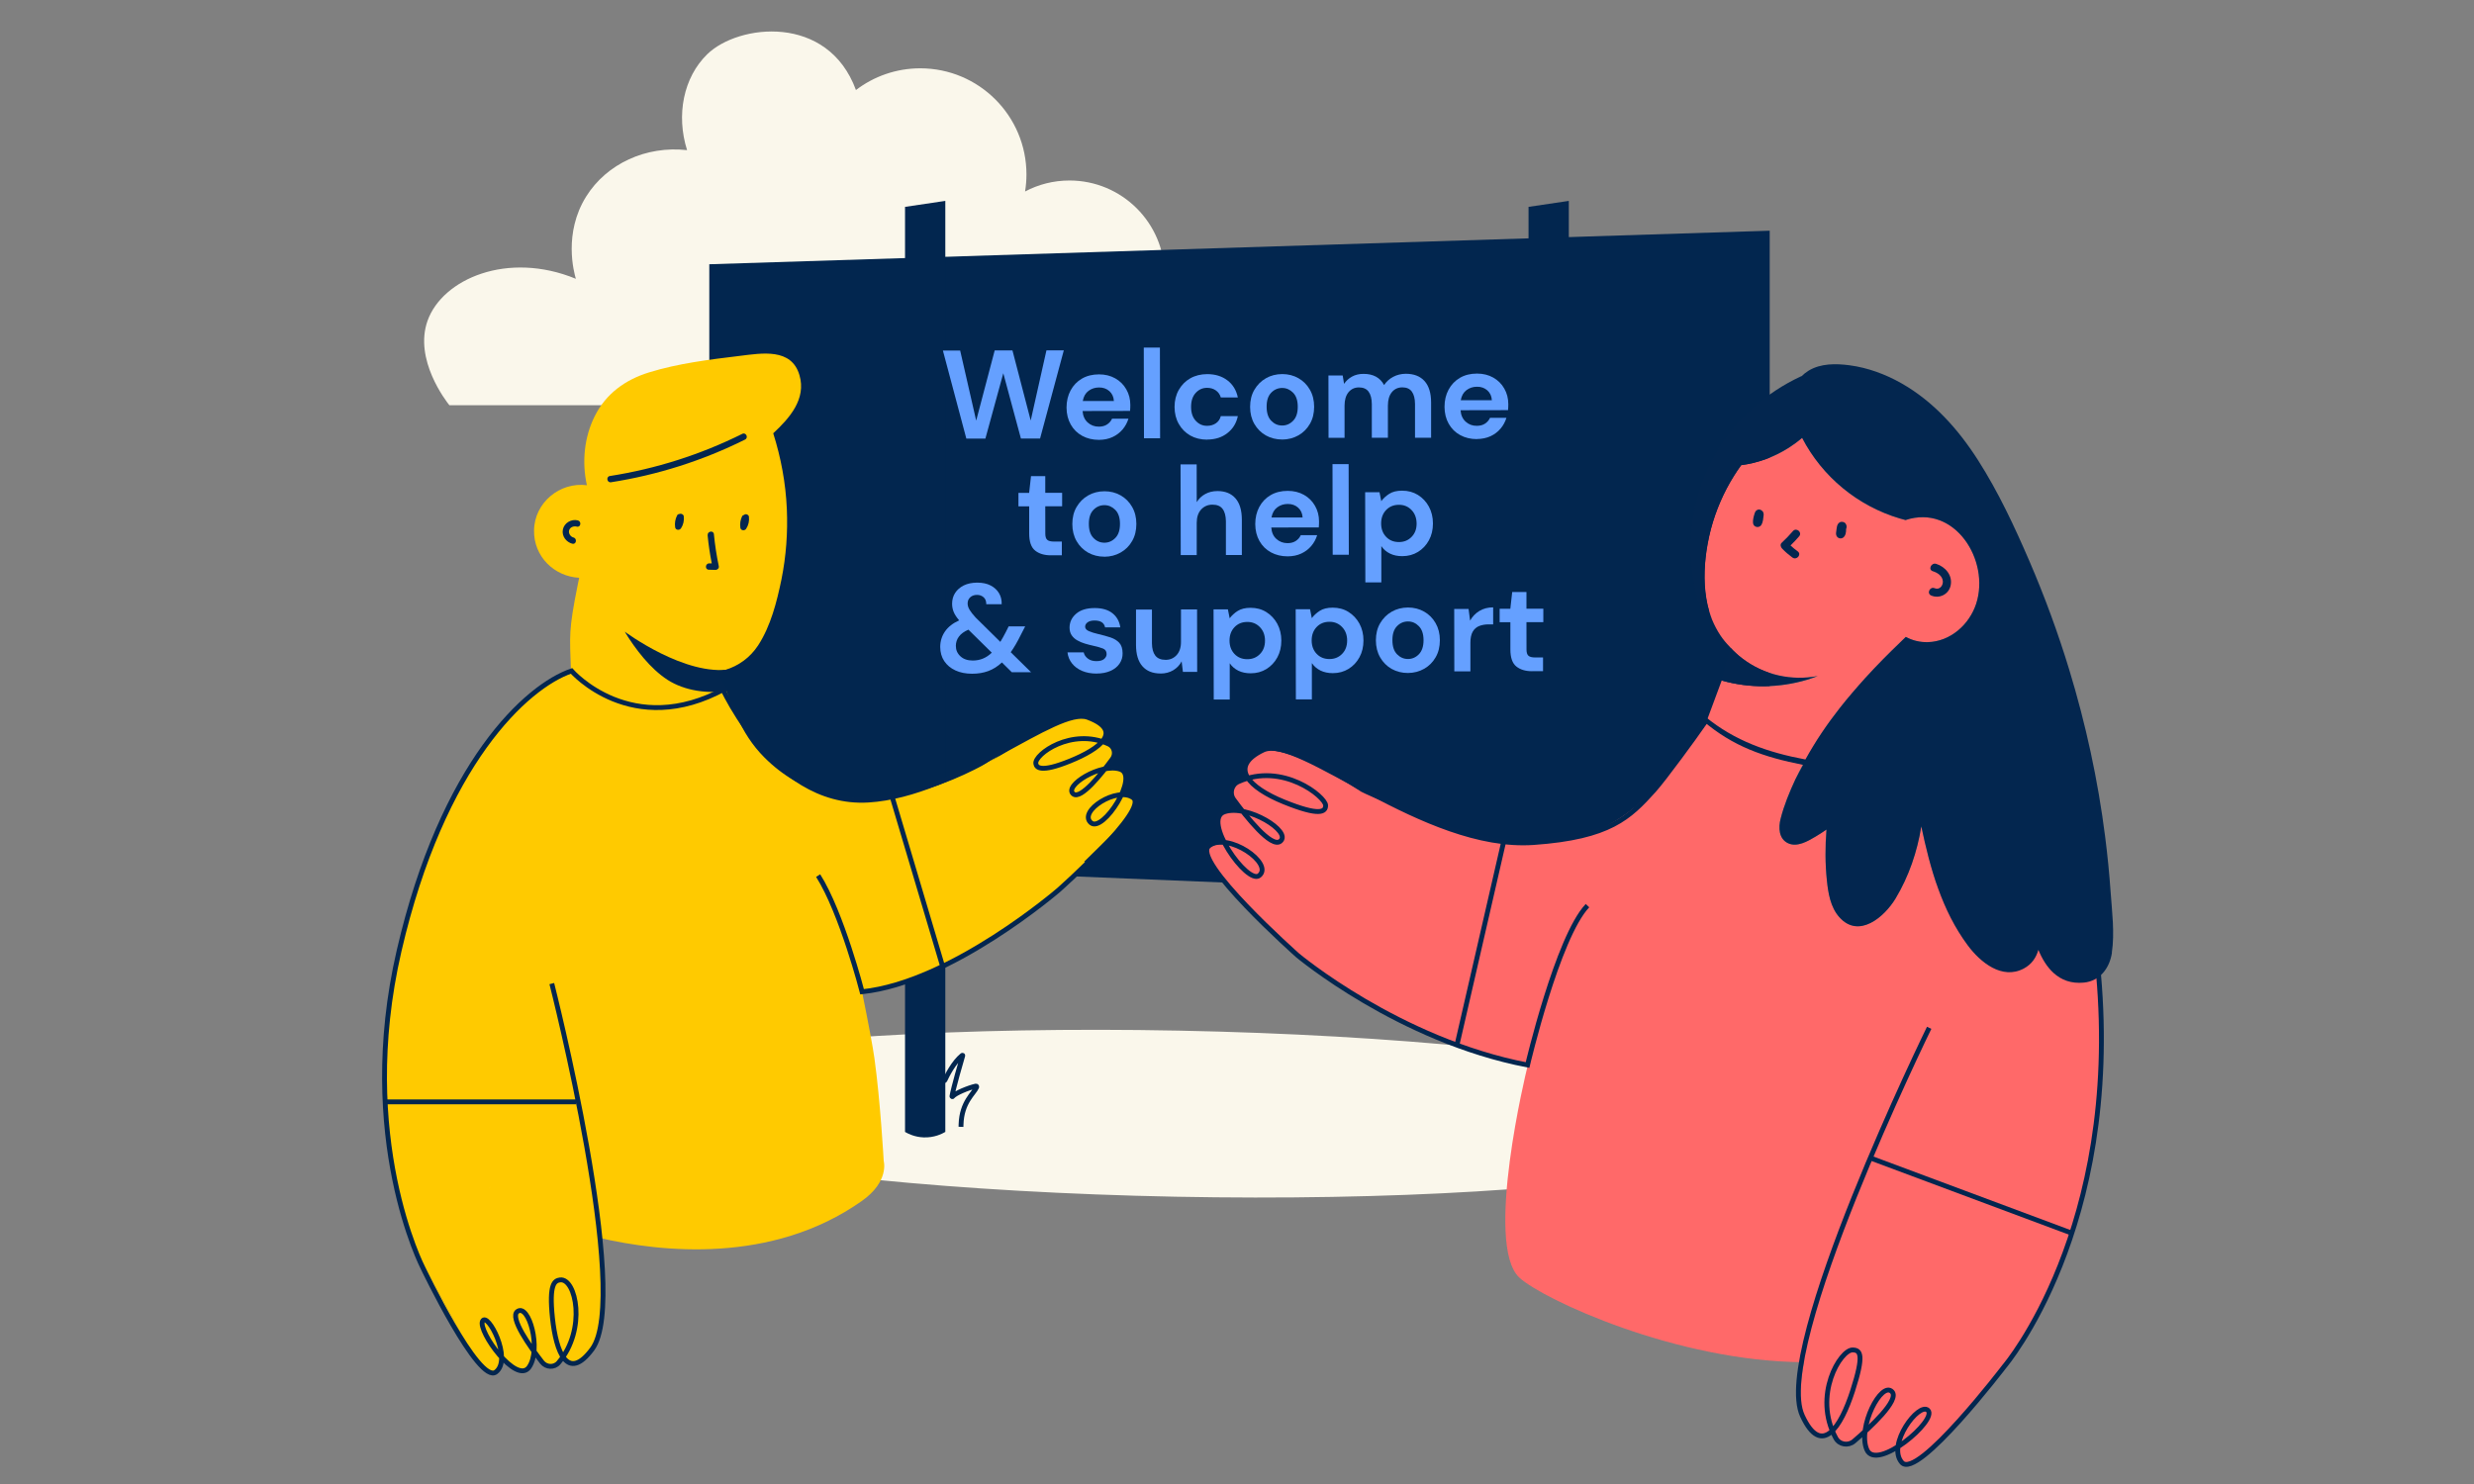<?xml version="1.0" encoding="UTF-8"?><svg id="Layer_2" xmlns="http://www.w3.org/2000/svg" viewBox="0 0 500 300"><rect x="0" y="0" width="500" height="300" fill="#808080" stroke="none"/><defs><style>.cls-1,.cls-2{fill:#03264f;}.cls-3{fill:#02264f;}.cls-4,.cls-5,.cls-6{fill:#65a0ff;}.cls-7{fill:#ffca00;}.cls-8{fill:#ffc8cc;}.cls-9{fill:#faf7eb;}.cls-10{fill:#ff6969;}.cls-2,.cls-5,.cls-11{stroke:#02264f;}.cls-2,.cls-5,.cls-11,.cls-12{stroke-miterlimit:10;stroke-width:.98px;}.cls-11{stroke-linecap:square;}.cls-11,.cls-12{fill:none;}.cls-6{opacity:0;}.cls-12{stroke:#03264f;}</style></defs><g id="Layer_1-2"><rect class="cls-6" width="500" height="300"/><path class="cls-9" d="m219.88,74.6c8.83-1.74,15.5-9.53,15.5-18.87,0-10.63-8.61-19.24-19.24-19.24-3.24,0-6.29.8-8.97,2.22.18-1.12.28-2.27.28-3.44,0-11.85-9.61-21.46-21.46-21.46-4.89,0-9.4,1.64-13,4.39-5.68-15.47-23.76-13.36-30.05-7.24-4.81,4.68-6.33,12.28-4.08,19.39-8.28-.92-16.24,2.73-20.39,9.37-4.63,7.41-2.48,15.31-2.09,16.64-13.77-5.67-26.95.01-29.97,8.48-2.8,7.85,3.78,16.29,4.41,17.08h139.72c1.27-2.11,2.27-3.6,3.02-4.65-2.56,1.99-7.62,3.84-13.69-2.67Z"/><path class="cls-4" d="m233.56,77.26c2.24-1.74,2.57-3.57,0,0h0Z"/><ellipse class="cls-9" cx="237.88" cy="225.11" rx="16.79" ry="121.47" transform="translate(8.18 458.57) rotate(-88.88)"/><polygon class="cls-3" points="143.35 53.42 143.35 174.13 357.66 182.95 357.66 46.64 143.35 53.42"/><path class="cls-3" d="m317.06,228.83c-.56.37-1.95,1.18-3.9,1.23-2.15.05-3.69-.87-4.24-1.23V41.82l8.14-1.21v188.22Z"/><path class="cls-3" d="m191.04,228.83c-.64.38-2.24,1.19-4.4,1.1-1.78-.07-3.09-.73-3.73-1.1V41.82l8.14-1.21v188.22Z"/><path class="cls-10" d="m407.65,272.37l-.02.03s.01-.02.01-.03h0Z"/><path class="cls-1" d="m197.5,164.89c.02.1.05.21.1.32.09.18.21.33.35.45.53.45,1.36.52,2.02.38,1.24-.25,2.3-1.12,3.32-1.8,2.05-1.38,4.1-2.76,6.15-4.13-.84-.07-1.71.08-2.54.22.03-.02.06-.04.09-.06,0,0,0,0,.01,0,.37-.17.75-.35,1.11-.56-.15.04-.29.09-.44.13-1,.31-1.99.64-2.97.99-.65.23-1.3.47-1.95.71-1.3.49-2.61.99-3.86,1.57-.71.33-1.56.95-1.4,1.79Zm2.29-1.34c.58-.25,1.15-.49,1.73-.72.03-.01.06-.02.08-.04,1.02-.4,2.04-.79,3.07-1.16.13-.05.26-.09.39-.14.63-.22,1.26-.43,1.89-.63l-2.54,1.7c-.95.64-1.9,1.3-2.87,1.92-.6.38-1.76,1.09-2.59.86-.17-.05-.33-.13-.46-.26-.1-.1-.16-.19-.19-.28-.2-.63,1.06-1.07,1.49-1.26Z"/><path class="cls-10" d="m389.18,294.21s9.32-7.34,18.45-21.81l-18.45,21.81Z"/><path class="cls-8" d="m369.75,282.34c.04-.16.08-.32.13-.48l-.13.48h0Z"/><path class="cls-7" d="m83.98,252.56c5.39,14.45,12.25,22.64,12.25,22.64l-12.25-22.64Z"/><path class="cls-7" d="m115.42,136.16c-.28.08-.56.18-.86.29-7.05,2.49-18.07,10.85-28.11,37.31-1.53,3.46-2.8,7.05-3.68,10.71-8.88,28.56-4.75,52.13,1.2,68.08v.02s12.26,22.64,12.26,22.64c0,0,3.99,5.18,5.14-.83,0,0,4.99,6.47,6.72-.95,0,0,3.09,5.27,5.67.86,0,0,9.41,8.24,7.47-20.96l-.17-3.1c12.49,2.9,34.93,5.39,53.11-7.44,5.62-3.96,4.43-8.07,4.43-8.07,0,0-.67-12.12-1.88-20.8-.32-2.3-1.26-7.33-2.51-13.45,25.5-4.1,45.39-26.03,45.39-26.03l-.5-.24,8.99-8.82s3.61-4.91-2.06-4.39c0,0,4.5-6.14-2.59-5.78,0,0,4.47-4.18-.15-5.36,0,0,1.62-10.29-16.07-.48-.05.02-.1.05-.14.08-.49.37-2.23,1.64-4.85,3.23-8.03,4.85-24.37,12.67-38.72,6.6-1.01-.43-2-.92-2.99-1.49-2.08-1.2-4.11-2.74-6.03-4.66-2.42-2.42-4.29-5.32-5.63-8.47-.68-1.59-1.47-3.48-2.37-5.71l.07.25-.11-.23c-2.15.38-4.31.5-6.48.1-5.64-2.09-10.44-6.04-13.56-11.18,0,0,0,0,.02,0,.14.11.29.2.44.31,3.93,2.97,8.48,5.48,13.24,6.74,1.85.5,3.86.9,5.8.59.3-.05.71-.12.7-.11,2.64-.82,4.96-2.45,6.6-4.94,2.55-3.91,3.8-8.85,4.73-13.38.94-4.68,1.29-9.46,1.08-14.23-.23-5.21-1.18-10.32-2.75-15.28,3.29-3.05,6.73-6.93,5.3-11.76-1.61-5.52-7.61-4.43-12.04-3.89-6.12.74-12.49,1.52-18.39,3.35-4.79,1.48-8.7,4.32-10.95,8.85-2.14,4.28-2.61,9.3-1.58,13.95-5.47-.7-10.62,3.52-10.68,9.16-.08,5.24,4.07,9.29,9.12,9.55h0c-.1.48-.19.94-.29,1.41-1.88,9.33-1.61,10.14-1.37,17.5v.46Z"/><path class="cls-7" d="m202.47,152.35c-.49.37-2.23,1.64-4.85,3.23l.26-.33c1.66-1.12,3.19-2.08,4.58-2.9Z"/><path class="cls-7" d="m202.61,152.24v.02s-.1.05-.14.08c.1-.07.14-.11.14-.11Z"/><path class="cls-8" d="m115.55,268.31c0-.15-.01-.3-.02-.45l.03.45h0Z"/><path class="cls-8" d="m98.94,240.21c.07-.13.13-.27.2-.4l-.21.4h0Z"/><path class="cls-4" d="m195.3,88.67l-4.74-17.81h3.49s3.24,14.17,3.24,14.17l3.74-14.19h3.59s3.69,14.17,3.69,14.17l3.18-14.19h3.51s-4.8,17.83-4.8,17.83h-3.87s-3.56-13.2-3.56-13.2l-3.62,13.22h-3.84Z"/><path class="cls-4" d="m222.11,88.92c-1.27,0-2.4-.27-3.39-.81-.99-.54-1.76-1.3-2.32-2.29s-.84-2.12-.85-3.41c0-1.31.27-2.47.82-3.49s1.31-1.81,2.29-2.38c.98-.57,2.13-.86,3.45-.86,1.24,0,2.33.27,3.29.81.95.54,1.7,1.28,2.23,2.22.54.94.81,1.99.81,3.14,0,.19,0,.38-.01.58,0,.2-.02.42-.04.64l-9.6.02c.07.98.42,1.76,1.04,2.32.62.56,1.37.84,2.25.84.66,0,1.22-.15,1.67-.45.45-.3.78-.68,1-1.16h3.31c-.24.79-.63,1.52-1.18,2.17s-1.23,1.17-2.03,1.54c-.81.38-1.72.56-2.74.57Zm0-10.59c-.8,0-1.5.23-2.11.68-.61.45-1,1.13-1.17,2.05h6.29c-.05-.84-.36-1.5-.92-2-.56-.49-1.26-.74-2.09-.73Z"/><path class="cls-4" d="m231.2,88.6l-.04-18.33h3.26s.04,18.33.04,18.33h-3.26Z"/><path class="cls-4" d="m243.98,88.88c-1.29,0-2.43-.28-3.41-.83-.99-.56-1.76-1.34-2.33-2.34-.57-1-.86-2.15-.86-3.44,0-1.29.28-2.44.85-3.44.57-1,1.34-1.79,2.33-2.35.98-.56,2.12-.84,3.41-.85,1.61,0,2.97.41,4.08,1.25,1.11.84,1.81,1.99,2.12,3.47h-3.44c-.17-.6-.51-1.08-1.01-1.43-.5-.35-1.09-.52-1.77-.52-.9,0-1.66.34-2.29,1.02-.63.68-.94,1.62-.94,2.83,0,1.21.32,2.15.95,2.82.63.68,1.39,1.02,2.29,1.01.68,0,1.27-.17,1.77-.51.5-.34.83-.82,1-1.45h3.44c-.3,1.42-1,2.57-2.11,3.43-1.1.87-2.46,1.3-4.07,1.31Z"/><path class="cls-4" d="m259.13,88.85c-1.22,0-2.32-.28-3.3-.83-.98-.56-1.75-1.33-2.32-2.32-.57-.99-.86-2.14-.86-3.45,0-1.31.28-2.46.86-3.45s1.35-1.77,2.33-2.33c.97-.56,2.07-.84,3.3-.85,1.21,0,2.3.28,3.27.83.98.56,1.75,1.33,2.32,2.33.57.99.86,2.14.86,3.45,0,1.31-.28,2.46-.85,3.45-.57.99-1.34,1.77-2.33,2.33-.98.56-2.08.84-3.28.85Zm0-2.83c.85,0,1.59-.32,2.21-.96.63-.64.94-1.58.94-2.84,0-1.26-.32-2.2-.95-2.84-.63-.63-1.36-.95-2.19-.95-.87,0-1.61.32-2.23.96-.62.64-.93,1.58-.92,2.84,0,1.26.31,2.2.94,2.84.62.64,1.35.95,2.2.95Z"/><path class="cls-4" d="m268.5,88.53l-.02-12.63h2.88s.28,1.7.28,1.7c.41-.61.94-1.1,1.61-1.47.67-.37,1.45-.55,2.33-.55,1.95,0,3.34.75,4.15,2.26.46-.7,1.07-1.25,1.84-1.66s1.62-.61,2.53-.62c1.65,0,2.91.49,3.8,1.47.88.98,1.33,2.43,1.33,4.33v7.13s-3.25,0-3.25,0v-6.82c-.01-1.09-.22-1.92-.64-2.5-.42-.58-1.06-.86-1.92-.86-.88,0-1.59.33-2.12.97-.53.65-.8,1.55-.8,2.7v6.52s-3.25,0-3.25,0v-6.82c-.01-1.09-.23-1.92-.65-2.5-.43-.58-1.08-.86-1.96-.86-.87,0-1.56.33-2.1.97-.53.65-.8,1.55-.8,2.7v6.52s-3.25,0-3.25,0Z"/><path class="cls-4" d="m298.5,88.77c-1.27,0-2.4-.27-3.39-.81-.99-.54-1.76-1.3-2.32-2.29s-.84-2.12-.85-3.41c0-1.31.27-2.47.82-3.49s1.31-1.81,2.29-2.39c.98-.57,2.13-.86,3.45-.86,1.24,0,2.33.27,3.29.81.95.54,1.7,1.28,2.23,2.22.54.94.81,1.99.81,3.14,0,.19,0,.38-.01.58,0,.2-.02.42-.04.64l-9.6.02c.07.98.42,1.76,1.04,2.32.62.56,1.37.84,2.25.83.66,0,1.22-.15,1.67-.45.45-.3.78-.69,1-1.16h3.31c-.24.79-.63,1.52-1.18,2.17s-1.23,1.17-2.03,1.54c-.81.37-1.72.56-2.74.57Zm0-10.59c-.8,0-1.5.23-2.11.68-.61.45-1,1.13-1.17,2.05h6.29c-.05-.84-.36-1.5-.92-2-.56-.49-1.26-.74-2.09-.73Z"/><path class="cls-4" d="m212.38,112.26c-1.32,0-2.39-.32-3.18-.96-.8-.64-1.2-1.79-1.2-3.44v-5.5s-2.17,0-2.17,0v-2.72s2.16,0,2.16,0l.38-3.39h2.88s0,3.38,0,3.38h3.41s0,2.72,0,2.72h-3.41s.01,5.53.01,5.53c0,.61.13,1.03.4,1.26.26.23.72.34,1.36.34h1.58s0,2.77,0,2.77h-2.21Z"/><path class="cls-4" d="m223.2,112.54c-1.22,0-2.32-.28-3.3-.83-.98-.56-1.75-1.33-2.32-2.32-.57-.99-.86-2.14-.86-3.45,0-1.31.28-2.46.86-3.45s1.35-1.77,2.33-2.33c.97-.56,2.07-.84,3.3-.85,1.21,0,2.3.28,3.27.83.98.56,1.75,1.33,2.32,2.33.57.99.86,2.14.86,3.45,0,1.31-.28,2.46-.85,3.45-.57,1-1.34,1.77-2.33,2.33-.98.56-2.08.84-3.28.85Zm0-2.83c.85,0,1.59-.32,2.21-.96.63-.64.94-1.58.94-2.84,0-1.26-.32-2.2-.95-2.84-.63-.63-1.36-.95-2.19-.95-.87,0-1.61.32-2.23.96s-.93,1.58-.92,2.84c0,1.26.31,2.2.94,2.84.62.64,1.36.95,2.2.95Z"/><path class="cls-4" d="m238.63,112.21l-.04-18.33h3.26s.01,7.63.01,7.63c.42-.7,1-1.25,1.72-1.64.72-.4,1.55-.6,2.48-.6,1.56,0,2.77.49,3.63,1.47s1.29,2.42,1.29,4.33v7.13s-3.22,0-3.22,0v-6.82c-.02-1.09-.23-1.92-.67-2.5-.43-.58-1.12-.86-2.05-.86-.92,0-1.68.33-2.28.97-.6.65-.9,1.55-.9,2.7v6.52s-3.25,0-3.25,0Z"/><path class="cls-4" d="m260.25,112.47c-1.27,0-2.4-.27-3.39-.81-.99-.54-1.76-1.3-2.32-2.29s-.84-2.12-.85-3.41c0-1.31.27-2.47.82-3.49s1.31-1.81,2.29-2.38c.98-.57,2.13-.86,3.45-.86,1.24,0,2.33.27,3.29.81.95.54,1.7,1.28,2.23,2.22.54.94.81,1.99.81,3.14,0,.19,0,.38-.01.58,0,.2-.02.42-.04.64l-9.6.02c.07.98.41,1.76,1.04,2.32.62.56,1.37.84,2.25.84.66,0,1.22-.15,1.67-.45.45-.3.78-.68,1-1.16h3.31c-.24.79-.63,1.52-1.18,2.17s-1.23,1.17-2.03,1.54c-.81.38-1.72.56-2.74.57Zm0-10.59c-.8,0-1.5.23-2.11.68-.61.45-1,1.13-1.17,2.05h6.29c-.05-.84-.36-1.5-.92-2-.56-.49-1.26-.74-2.09-.73Z"/><path class="cls-4" d="m269.34,112.15l-.04-18.33h3.26s.04,18.33.04,18.33h-3.26Z"/><path class="cls-4" d="m275.94,117.74l-.04-18.23h2.9s.36,1.8.36,1.8c.41-.56.94-1.05,1.61-1.48.67-.43,1.54-.64,2.61-.64,1.19,0,2.25.29,3.18.86.93.58,1.67,1.36,2.22,2.36.54,1,.82,2.14.82,3.41,0,1.27-.27,2.41-.81,3.4-.54.99-1.28,1.78-2.21,2.35-.93.57-1.99.86-3.18.86-.95,0-1.78-.17-2.5-.53-.71-.35-1.29-.85-1.73-1.5v7.33s-3.24,0-3.24,0Zm6.78-8.16c1.04,0,1.89-.35,2.57-1.05.68-.7,1.02-1.6,1.01-2.7s-.34-2.01-1.02-2.72c-.68-.71-1.54-1.07-2.57-1.06-1.05,0-1.91.36-2.58,1.06-.67.71-1,1.61-1,2.71s.34,2.01,1.01,2.71,1.53,1.05,2.59,1.05Z"/><path class="cls-4" d="m196.5,136.2c-1.31,0-2.44-.22-3.41-.67-.97-.45-1.72-1.08-2.26-1.89-.54-.81-.8-1.76-.81-2.85,0-1.15.32-2.2.96-3.13.64-.93,1.6-1.68,2.87-2.25-.51-.59-.88-1.15-1.1-1.68-.22-.53-.33-1.09-.33-1.68,0-.81.2-1.54.61-2.18s.99-1.14,1.74-1.52c.75-.37,1.66-.56,2.71-.57,1.07,0,1.98.19,2.73.58.75.39,1.31.91,1.7,1.57s.56,1.4.53,2.21h-3.11c0-.62-.18-1.09-.55-1.41-.37-.31-.8-.47-1.31-.47-.58,0-1.04.16-1.39.49-.35.32-.52.74-.52,1.25,0,.42.14.86.41,1.3.27.44.67.95,1.2,1.53l5,4.93c.35-.58.73-1.25,1.12-2.01l.56-1.12h3.34s-.89,1.73-.89,1.73c-.68,1.38-1.35,2.54-2.03,3.49l4.11,4.04h-3.9s-1.99-1.97-1.99-1.97c-.86.8-1.78,1.38-2.76,1.74-.97.36-2.05.54-3.22.54Zm-3.32-5.62c0,.83.31,1.53.93,2.1.62.57,1.45.85,2.49.85,1.48,0,2.76-.53,3.84-1.59l-4.72-4.65c-.87.38-1.51.84-1.92,1.4-.42.56-.62,1.19-.62,1.89Z"/><path class="cls-4" d="m221.66,136.17c-1.12,0-2.11-.18-2.96-.54-.85-.36-1.53-.87-2.04-1.51-.51-.64-.82-1.39-.92-2.24h3.28c.1.49.38.9.83,1.25.45.35,1.03.52,1.74.52.71,0,1.24-.15,1.57-.44.33-.29.49-.62.49-.99,0-.54-.24-.91-.72-1.11-.47-.19-1.14-.38-1.99-.57-.54-.12-1.09-.26-1.66-.43-.56-.17-1.07-.38-1.54-.65-.47-.26-.85-.6-1.14-1.02-.29-.42-.43-.93-.44-1.54,0-1.12.44-2.06,1.33-2.83.89-.77,2.14-1.15,3.75-1.15,1.49,0,2.69.34,3.58,1.04.89.7,1.42,1.65,1.6,2.87h-3.08c-.19-.93-.89-1.39-2.12-1.39-.61,0-1.08.12-1.41.36-.33.24-.5.54-.5.89,0,.37.25.67.74.89.49.22,1.15.42,1.96.61.88.2,1.69.43,2.43.67.74.25,1.33.61,1.77,1.09.44.48.66,1.17.67,2.07.02.78-.18,1.49-.61,2.12-.42.63-1.03,1.12-1.83,1.48-.8.36-1.74.54-2.83.54Z"/><path class="cls-4" d="m234.54,136.15c-1.58,0-2.8-.49-3.66-1.47-.86-.98-1.29-2.42-1.29-4.33v-7.13s3.22,0,3.22,0v6.82c.01,1.09.24,1.92.68,2.49s1.14.86,2.09.86c.9,0,1.64-.33,2.23-.97.58-.65.88-1.55.87-2.7v-6.52s3.25,0,3.25,0l.02,12.63h-2.88s-.26-2.13-.26-2.13c-.39.75-.95,1.34-1.69,1.79-.74.44-1.6.67-2.58.67Z"/><path class="cls-4" d="m245.3,141.42l-.04-18.23h2.9s.36,1.8.36,1.8c.41-.56.94-1.05,1.61-1.48.67-.42,1.54-.64,2.61-.64,1.19,0,2.25.28,3.18.86.93.58,1.67,1.36,2.22,2.36.54,1,.82,2.14.82,3.41,0,1.27-.27,2.41-.81,3.4-.54.99-1.28,1.78-2.21,2.35-.93.57-1.99.86-3.18.86-.95,0-1.78-.18-2.5-.53-.71-.36-1.29-.85-1.73-1.5v7.33s-3.24,0-3.24,0Zm6.78-8.16c1.04,0,1.89-.35,2.57-1.05s1.01-1.6,1.01-2.7-.34-2.01-1.02-2.72-1.54-1.07-2.57-1.06c-1.05,0-1.91.36-2.58,1.06-.67.71-1,1.61-1,2.71s.34,2.01,1.01,2.71c.67.7,1.53,1.05,2.59,1.05Z"/><path class="cls-4" d="m261.9,141.39l-.04-18.23h2.9s.36,1.8.36,1.8c.41-.56.94-1.05,1.61-1.48.67-.43,1.54-.64,2.61-.64,1.19,0,2.25.28,3.18.86s1.67,1.36,2.22,2.36c.54,1,.82,2.14.82,3.41,0,1.27-.27,2.41-.81,3.4-.54.99-1.28,1.78-2.21,2.35-.93.57-1.99.86-3.18.86-.95,0-1.78-.18-2.5-.53-.71-.36-1.29-.85-1.73-1.5v7.33s-3.24,0-3.24,0Zm6.78-8.16c1.04,0,1.89-.35,2.57-1.05.68-.7,1.01-1.6,1.01-2.7s-.34-2.01-1.02-2.72c-.68-.71-1.54-1.07-2.57-1.06-1.05,0-1.91.36-2.58,1.06-.67.71-1,1.61-1,2.71s.34,2.01,1.01,2.71c.67.7,1.53,1.05,2.59,1.05Z"/><path class="cls-4" d="m284.55,136.05c-1.22,0-2.32-.28-3.3-.83-.98-.56-1.75-1.33-2.32-2.33-.57-.99-.86-2.14-.86-3.45,0-1.31.28-2.46.86-3.45.58-.99,1.35-1.77,2.33-2.33.97-.56,2.07-.84,3.29-.85,1.21,0,2.3.28,3.27.83.98.56,1.75,1.33,2.32,2.33s.86,2.14.86,3.45c0,1.31-.28,2.46-.85,3.45s-1.34,1.77-2.33,2.33c-.98.56-2.08.84-3.28.85Zm0-2.83c.85,0,1.59-.32,2.21-.96s.94-1.58.94-2.84c0-1.26-.32-2.2-.95-2.84-.63-.64-1.36-.95-2.19-.95-.87,0-1.61.32-2.23.96-.62.64-.93,1.58-.92,2.84,0,1.26.31,2.2.94,2.84.62.63,1.36.95,2.2.95Z"/><path class="cls-4" d="m293.92,135.73l-.02-12.63h2.9s.31,2.36.31,2.36c.46-.82,1.08-1.47,1.87-1.95.79-.48,1.72-.73,2.79-.73v3.44s-.91,0-.91,0c-.71,0-1.35.11-1.91.33-.56.22-1,.6-1.31,1.15-.31.54-.47,1.3-.47,2.27v5.75s-3.25,0-3.25,0Z"/><path class="cls-4" d="m309.63,135.69c-1.32,0-2.39-.32-3.18-.96-.8-.64-1.2-1.79-1.2-3.44v-5.5s-2.17,0-2.17,0v-2.72s2.16,0,2.16,0l.38-3.39h2.88s0,3.38,0,3.38h3.41s0,2.72,0,2.72h-3.41s.01,5.53.01,5.53c0,.61.13,1.03.4,1.26.26.23.72.34,1.36.34h1.58s0,2.77,0,2.77h-2.21Z"/><path class="cls-11" d="m185.73,228.83s.05-7.12-.43-8.72c-.04-.12.02-.23.14-.21.76.13,2.62.66,3.72,2.71.02.03.07.02.06-.02-.28-1.27-1.56-7.1-2.08-8.7-.02-.06.06-.11.11-.06.67.66,2.86,2.89,3.45,4.54.04.12.21.13.26.01.44-.96,1.76-3.61,3.51-5.04.05-.04.12,0,.1.07-.32,1.09-1.87,6.43-2.18,8.2-.01.08.09.13.14.06.48-.67,3.24-1.79,4.68-2.11.13-.03.23.09.18.21-.54,1.28-3.03,2.99-3.16,7.54"/><path class="cls-10" d="m424.37,198.5c-6.16-63.13-10.85-52.42-10.85-52.42l-22.07,32.82c-1.33-3.85-2.3-7.85-3.15-11.85-.82,5.12-2.52,10.1-5.19,14.56-2.25,3.74-7.44,8.23-11.4,3.78-1.78-2.02-2.25-4.89-2.5-7.48-.36-3.4-.35-6.82-.09-10.22-.73.52-1.48.99-2.25,1.46-1.55.91-3.69,2.17-5.52,1.3-1.88-.89-1.95-3.17-1.5-4.91.69-2.74,1.8-5.43,2.98-7.99.4-.86.82-1.7,1.26-2.53l3.3-5.68c1.41-2.18,2.92-4.28,4.51-6.32.78-.98,1.59-1.96,2.41-2.92.87-1.02,1.75-2.03,2.64-3.02,0-.01.02-.02.02-.02.59-.65,1.2-1.3,1.8-1.93,1.14-1.2,2.31-2.39,3.49-3.56.01-.02.03-.03.05-.04.94-.93,1.9-1.86,2.86-2.78,1.33.72,2.85,1.11,4.45,1.06,4.56-.13,8.39-3.54,9.77-7.74,2.86-8.77-4.33-20.21-14.27-16.93-.38-.1-.75-.21-1.13-.31-8.56-2.54-15.68-8.44-19.76-16.3-.86.73-1.76,1.39-2.71,2-2.89,1.85-6.17,3.06-9.62,3.51-.51.7-1,1.42-1.46,2.17-2.07,3.31-3.65,6.95-4.65,10.73-.25,1.01-.49,2.03-.67,3.04-.65,3.58-.87,7.42-.25,11.08.14.84.32,1.66.56,2.47.17.57.35,1.14.57,1.7.48,1.17,1.06,2.26,1.72,3.25.55.81,1.16,1.55,1.82,2.22.08.09.16.18.24.27.69.75,1.45,1.45,2.28,2.09,4.44,3.43,10.07,4.63,15.35,3.61-.72.28-1.44.53-2.17.76-5.61,1.69-11.66,1.75-17.28.14h0s-2.92,7.87-2.92,7.87l-.76,1.67-6.39,7.44c-14.91,23.13-39.61,15.8-53.18,9.76-5.65-2.51-9.11-3.95-9.56-4.24l-.03-.02s-.01,0-.01,0c-26.88-17.3-23.3-2.54-23.3-2.54-5.51,1.39-.83,6.32-.83,6.32-8.45-.43-3.08,6.87-3.08,6.87-6.76-.62-2.46,5.23-2.46,5.23l5.42,6.18,14.98,13.85s.01,0,.02,0c10.3,7.62,24.4,15.39,42.88,19.4l-.15.71s-8.73,35.6-1.5,42.23c4.76,4.37,31.71,16.96,57.48,17.07-3.28,19.03,5.82,13.91,5.82,13.91,1.8,5.39,6.35.35,6.35.35.2,8.46,7.09,2.56,7.09,2.56-.12,6.78,5.39,2.06,5.39,2.06l18.45-21.81s.01-.02.01-.03c10.1-16.01,19.97-40.74,16.73-73.88Z"/><path class="cls-1" d="m367.39,136.65c-.72.28-1.44.53-2.17.76-5.61,1.69-11.66,1.75-17.29.15.04-.15.07-.3.1-.45.09-.38.19-.77.29-1.15.32-1.23.66-2.45,1.02-3.67.13-.44.27-.88.41-1.33.69.75,1.45,1.45,2.28,2.09,4.45,3.44,10.07,4.63,15.35,3.61Z"/><path class="cls-1" d="m426.83,192.59c-.46,3.08-2.4,5.73-5.67,6.05-2.59.25-4.57-.54-6.11-1.93-1.34-1.21-2.34-2.87-3.09-4.69-.44,1.56-1.34,2.91-2.94,3.77-4.41,2.36-8.81-1.29-11.32-4.66-5.24-7.03-7.61-15.57-9.4-24.08-.81,5.12-2.52,10.11-5.19,14.57-2.25,3.74-7.44,8.24-11.39,3.78-1.79-2.02-2.25-4.89-2.51-7.48-.35-3.39-.34-6.82-.07-10.22-.73.51-1.48,1-2.25,1.45-1.55.92-3.69,2.18-5.53,1.31-1.88-.89-1.95-3.17-1.5-4.92.69-2.74,1.8-5.43,2.99-7.99.4-.85,1.12-2.09,1.55-2.93-7.93-1.57-14.13-3.69-20.27-8.94.27-.36.54-.78.54-.78,5.91,4.86,12.68,7.23,20.21,8.63,2.04-3.69,4.42-7.2,7.03-10.51.78-.99,1.58-1.96,2.4-2.92.87-1.02,1.75-2.03,2.65-3.02,0,0,0-.01.01-.01.59-.65,1.2-1.3,1.8-1.94,1.14-1.2,2.31-2.39,3.49-3.55.02-.02.03-.03.05-.05.95-.94,1.9-1.86,2.86-2.78,1.32.72,2.84,1.1,4.45,1.06,4.56-.12,8.38-3.54,9.76-7.75,2.87-8.77-4.32-20.21-14.27-16.93-.38-.1-.76-.2-1.13-.31-8.56-2.54-15.69-8.45-19.77-16.3-.85.73-1.76,1.4-2.7,2-2.89,1.84-6.18,3.06-9.62,3.51-.51.71-1,1.43-1.47,2.17-2.07,3.31-3.64,6.95-4.65,10.73-.27,1.01-.5,2.02-.68,3.05-.64,3.57-.87,7.43-.25,11.08.14.83.32,1.65.56,2.46-.36-.08-.71-.24-1.03-.48-1.14-.87-1.48-2.5-1.77-3.8-.43-1.88-.71-3.78-.85-5.7-.54-7.65,1.22-15.47,5.14-22.07,4-6.74,9.98-12.09,17.09-15.39.05-.02.1-.04.15-.05.38-.39.84-.75,1.38-1.09,2.44-1.5,5.54-1.46,8.28-1.1,3.69.49,7.27,1.81,10.49,3.64,6.49,3.68,11.51,9.32,15.49,15.55,4.1,6.42,7.37,13.42,10.38,20.4,3.08,7.15,5.77,14.47,8.04,21.92,3.36,11.04,5.82,22.36,7.27,33.81.47,3.69.84,7.39,1.1,11.1.28,4,.85,8.33.25,12.32Z"/><path class="cls-1" d="m355.19,103.05c.41-.15.78.02,1.06.34.07.09.12.19.14.3.04.13.06.26.05.41-.06.62-.13,1.41-.43,1.96-.42.77-1.63.58-1.72-.32-.06-.58.11-1.26.28-1.81.11-.37.24-.73.63-.87Z"/><path class="cls-1" d="m373,105.86c.26.34.25.74.1,1.11.02.6-.1,1.34-.57,1.69-.4.3-.97.22-1.27-.18-.24-.32-.21-.67-.15-1.04.1-.63.07-1.5.71-1.85.4-.21.91-.1,1.19.26Z"/><path class="cls-1" d="m362.25,112.71c-.75-.55-1.45-1.15-2.09-1.82-.28-.29-.44-.83-.09-1.15.81-.75,1.57-1.55,2.29-2.38.69-.8,1.94.26,1.25,1.06-.55.64-1.13,1.26-1.74,1.85.46.42.94.82,1.45,1.19.85.62-.21,1.87-1.06,1.25Z"/><path class="cls-1" d="m391.32,113.99c1.86.6,3.34,2.33,2.91,4.37-.37,1.78-2.28,2.74-3.93,2.03-.97-.41-.27-1.89.7-1.48.97.42,1.74-.52,1.65-1.44-.11-1.09-1.09-1.7-2.04-2-1-.32-.29-1.8.7-1.48Z"/><path class="cls-12" d="m389.89,207.78s-31.82,64.98-25.63,78.42c3.9,8.46,7.8,2.29,10.16-5.04s1.59-8.23,0-8.26c-2.46-.06-8.1,9.2-3.4,17.83.72,1.33,2.51,1.61,3.66.63,3.3-2.82,9.25-8.31,7.71-10-2.11-2.3-7.04,7.16-5.1,11.7s14.42-6.02,12.34-7.97c-1.81-1.7-8.4,6.98-5.26,10.57,3.15,3.59,20.78-19.52,20.78-19.52,0,0,23.55-27.67,18.96-79.28"/><path class="cls-12" d="m345.02,145.41l-.86,1.16c-1.47,2.17-7.83,10.89-9.9,13.19-4.93,5.47-8.9,9.48-24.31,10.56-22.14,1.56-47.54-22.14-54.69-18.69-7.05,3.4-2.86,7.61,4.27,10.5,7.14,2.89,8.41,2.03,8.38.67-.05-1.74-8.71-8.81-17.67-4.77-1.38.62-1.8,2.39-.9,3.61,2.56,3.5,7.6,9.85,9.4,8.43,2.45-1.93-6.62-7.55-11.29-5.96s4.66,14.81,7.04,12.89c3-2.42-6.34-8.9-10.15-6.03s17.92,22.17,17.92,22.17c0,0,20.49,17.17,46.46,22.16,0,0,6.06-25.84,12.11-32.22"/><line class="cls-2" x1="378" y1="234.09" x2="418.72" y2="249.29"/><line class="cls-2" x1="303.89" y1="170.18" x2="294.44" y2="211.33"/><path class="cls-7" d="m115.49,135.63s-.03.02-.09.08c0,.15,0,.3.01.46.26-.08.5-.14.74-.2l-.67-.33Zm34.62,17.02l.13.4c.2-.01.36-.05.51-.09l-.64-.31Z"/><path class="cls-1" d="m143.01,108.2c.18,1.92.47,3.82.84,5.7-.17,0-.33,0-.5-.01-.82-.02-.94,1.25-.11,1.28l1.34.04c.4.01.78-.32.69-.75-.45-2.14-.78-4.3-.99-6.48-.08-.82-1.34-.6-1.26.22Z"/><path class="cls-1" d="m147.73,135.28c.09.21-2.44.93-2.35,1.14.2.44.39.88.59,1.33.18.4,1.58,2.14,1.76,2.54l-.66-.68c-3.99.71-8.74.03-12.15-2.17-3.5-2.27-6.51-6.2-8.65-9.74,0,0,12.25,9.13,21.46,7.58Z"/><path class="cls-1" d="m123.48,97.49c9.42-1.47,18.56-4.38,27.1-8.63.74-.37.19-1.52-.55-1.16-8.44,4.2-17.46,7.07-26.77,8.53-.82.13-.59,1.39.22,1.26Z"/><path class="cls-1" d="m137.62,106.82c.49-.74.67-1.58.57-2.46-.04-.34-.45-.56-.76-.49-.03,0-.06.02-.09.03-.2.01-.4.1-.49.28-.39.77-.53,1.57-.4,2.43.09.57.87.65,1.16.21Z"/><path class="cls-1" d="m150.03,104.27c-.39.77-.53,1.57-.4,2.43.09.57.87.65,1.16.21.49-.74.67-1.58.57-2.46-.04-.34-.45-.56-.76-.49"/><path class="cls-1" d="m115.69,109.91c.8.2.99-1.06.2-1.26-.59-.15-1.01-.8-.88-1.39.16-.7.94-.97,1.57-.8.8.2.99-1.06.2-1.26-1.31-.34-2.78.52-3.03,1.88-.25,1.33.7,2.53,1.95,2.85Z"/><path class="cls-7" d="m150.75,152.96c-.15.05-.32.08-.51.09l-.13-.4.64.31Z"/><path class="cls-7" d="m163.53,159.28c-1.01-.43-2-.92-2.99-1.49l2.96,1.46s.02.02.02.04Z"/><path class="cls-7" d="m150.75,152.96c-.15.05-.32.08-.51.09l-.13-.4.64.31Z"/><path class="cls-12" d="m144.9,136.83s10.6,26.13,30.59,24.91c18.34-1.12,38.11-19.05,44.36-16.72,7.33,2.74,2.41,6.39-3.59,8.82-5.99,2.43-6.8,1.31-6.92.52-.28-1.86,7.2-7.35,14.72-3.96,1.16.52,1.51,2,.76,3.03-2.15,2.94-6.38,8.27-7.89,7.08-2.06-1.62,5.56-6.34,9.48-5,3.92,1.34-3.49,12.86-5.91,10.83-2.73-2.3,5.32-7.47,8.53-5.06,3.2,2.41-15.05,18.62-15.05,18.62,0,0-21.65,18.71-39.75,20.59,0,0-4.11-15.96-8.88-23.48"/><path class="cls-12" d="m111.52,198.84s16.1,63.17,8.16,73.89c-5,6.75-7.3.58-8.03-6.31-.73-6.9.44-7.53,1.54-7.68,3.2-.41,5.43,9.99-.3,16.74-.88,1.04-2.51.96-3.35-.12-2.39-3.09-6.63-9.03-4.96-10.24,2.29-1.64,4.89,7.61,2.35,11.26s-10.39-7.29-9.41-9.3c.98-2.02,6.12,7.7,2.69,10.29-3.44,2.59-14.73-21.04-14.73-21.04,0,0-13.59-26.22-4.82-64.13,8.77-37.92,25.74-53.44,34.84-56.57,0,0,12.16,13.98,31.09,3.56"/><line class="cls-5" x1="116.44" y1="222.75" x2="77.64" y2="222.75"/><line class="cls-5" x1="180.31" y1="161.09" x2="190.5" y2="195.34"/></g></svg>